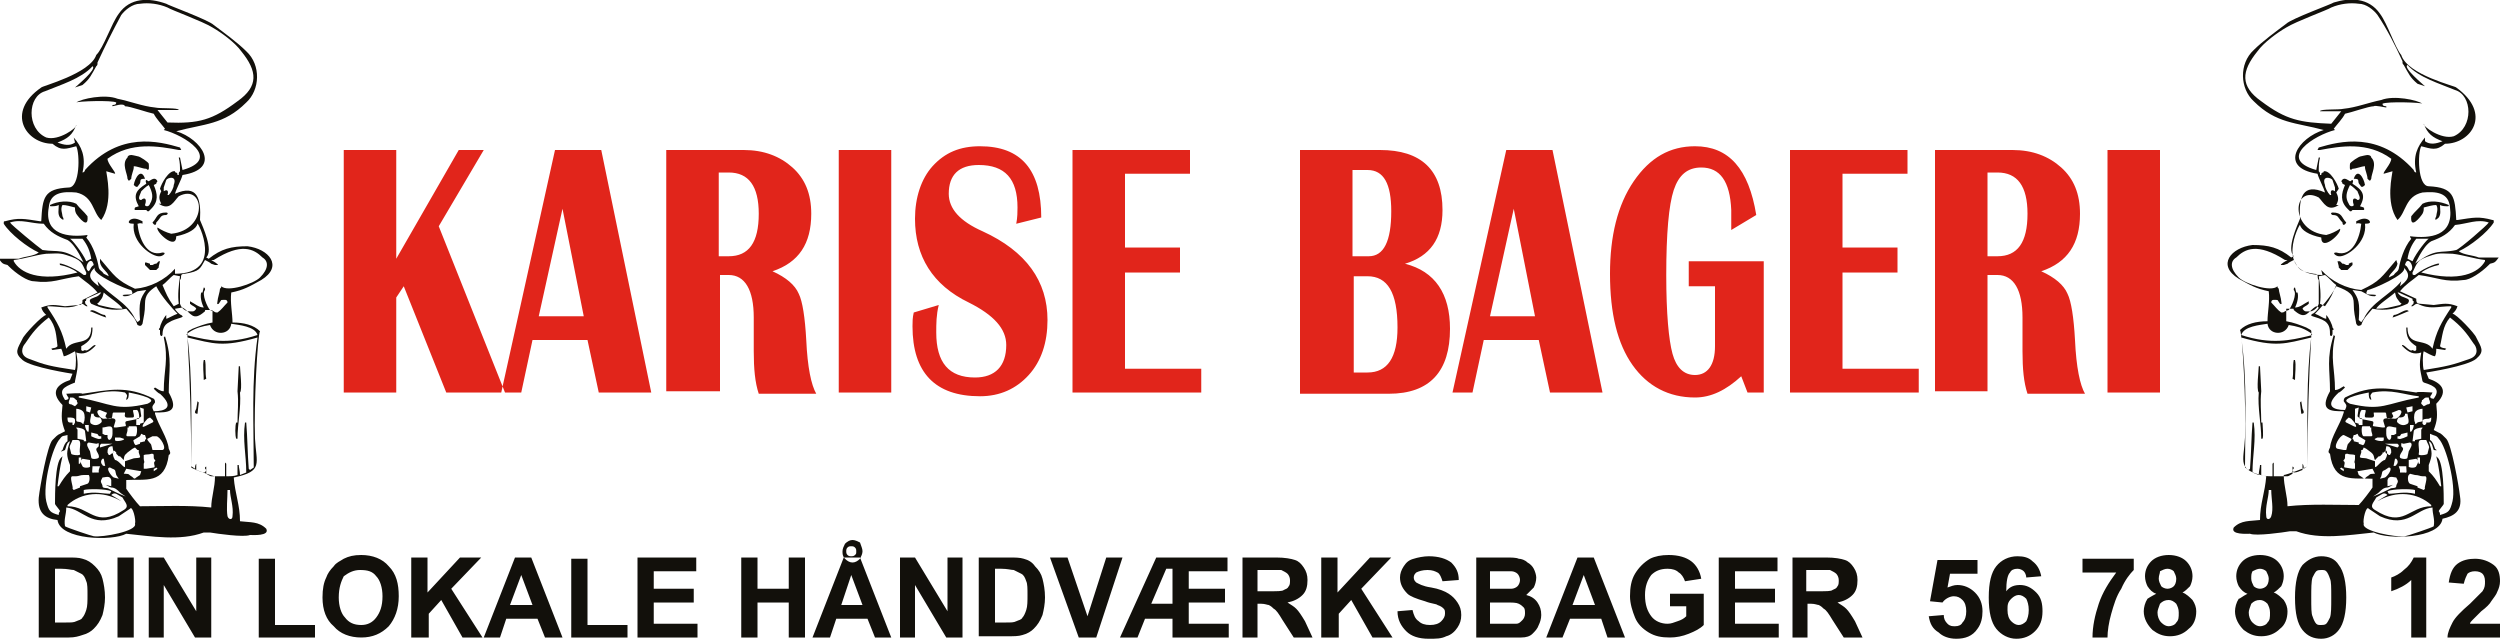 <?xml version="1.0" encoding="utf-8"?> <!-- Generator: Adobe Illustrator 25.2.1, SVG Export Plug-In . SVG Version: 6.00 Build 0) --> <svg xmlns="http://www.w3.org/2000/svg" xmlns:xlink="http://www.w3.org/1999/xlink" version="1.1" id="Lag_1" x="0px" y="0px" viewBox="0 0 200 51.1" style="enable-background:new 0 0 200 51.1;" xml:space="preserve"> <style type="text/css"> .st0{fill-rule:evenodd;clip-rule:evenodd;fill:#E1251B;} .st1{fill-rule:evenodd;clip-rule:evenodd;fill:#12100B;} </style> <g> <path class="st0" d="M38.7,12l-3.6,6.1l5.3,13.3h-4.7l-3.4-8.5l-0.6,0.9v7.6h-4.2V12h4.2v8.7l5-8.7H38.7z M48.1,12l4,19.4h-4.2 l-0.9-4.2h-4.4l-0.9,4.2h-1.6L44.4,12H48.1z M43.1,25.3h3.6L45,16.7L43.1,25.3z M53.3,31.4V12h6.2l0,0c1.6,0,2.9,0.5,3.9,1.4 c1,0.9,1.5,2.1,1.5,3.7c0,2.4-1,3.9-3.1,4.6c1.1,0.5,1.8,1.1,2.1,1.8c0.3,0.6,0.5,1.9,0.6,3.7c0.1,2.2,0.4,3.6,0.8,4.3l0,0h-4.6 l0,0c-0.3-0.9-0.4-2-0.4-3.4l0,0l0-1.2l0-1.5l0,0c0-2.2-0.7-3.4-2-3.4l0,0h-0.7v9.3H53.3z M57.5,20.5h0.8l0,0 c1.6,0,2.4-1.1,2.4-3.4c0-2.2-0.8-3.3-2.4-3.3l0,0h-0.8V20.5z M71.3,12v19.4h-4.2V12H71.3z M83.3,17.4l-2,0.5l0,0 c0.1-0.5,0.1-1,0.1-1.3c0-2.3-1-3.4-3.1-3.4c-1.6,0-2.4,0.8-2.4,2.3c0,1.2,0.9,2.2,2.7,3c3.5,1.6,5.2,4,5.2,7.1 c0,1.8-0.5,3.3-1.5,4.4c-1,1.1-2.3,1.7-3.9,1.7c-3.6,0-5.4-1.9-5.4-5.6c0-0.3,0-0.7,0.1-1.1l0,0l2-0.6l0,0 c-0.2,0.8-0.2,1.5-0.2,2.2c0,2.4,1,3.6,3.1,3.6c1.6,0,2.5-0.9,2.5-2.6c0-1.3-1-2.4-3-3.4c-2.9-1.4-4.3-3.7-4.3-6.7 c0-1.7,0.5-3.2,1.4-4.2c1-1.1,2.2-1.6,3.8-1.6C81.7,11.7,83.3,13.6,83.3,17.4z M95.2,12v1.9H90v5.9h4.4v2H90v7.7h6.1v1.9H85.8V12 H95.2z M104,31.4V12h6.4l0,0c3.3,0,5,1.6,5,4.8c0,2.3-1,3.7-3,4.3c2.4,0.6,3.6,2.4,3.6,5.2c0,3.4-1.6,5.2-4.9,5.2l0,0H104z M108.2,29.8h1.2l0,0c1.6,0,2.4-1.2,2.4-3.6c0-2.8-0.8-4.1-2.4-4.1l0,0h-1.1V29.8z M108.2,20.5h1.3l0,0c1.2,0,1.8-1.2,1.8-3.6 c0-2.2-0.6-3.3-1.9-3.3l0,0h-1.2V20.5z M124.2,12l4,19.4H124l-0.9-4.2h-4.4l-0.9,4.2h-1.6l4.3-19.4H124.2z M119.2,25.3h3.6 l-1.7-8.6L119.2,25.3z M135.1,20.9h6v10.5h-1.3l-0.5-1.3l0,0c-1.2,1.1-2.4,1.7-3.7,1.7c-2.1,0-3.8-0.9-5-2.6 c-1.2-1.7-1.8-4.1-1.8-7.3c0-3,0.6-5.5,1.9-7.4c1.3-1.9,2.9-2.8,4.9-2.8c2.7,0,4.3,1.8,4.9,5.5l0,0l-2,1.2v-0.5l0-1.1l0,0 c-0.1-2.3-0.9-3.4-2.4-3.4c-1.1,0-1.8,0.6-2.2,1.8c-0.4,1.2-0.6,3.5-0.6,6.8c0,3.1,0.2,5.2,0.5,6.3c0.3,1.1,0.9,1.7,1.8,1.7 c1,0,1.6-0.8,1.6-2.3l0,0v-4.8h-2.1V20.9z M152.6,12v1.9h-5.2v5.9h4.4v2h-4.4v7.7h6.1v1.9h-10.3V12H152.6z M154.8,31.4V12h6.2l0,0 c1.6,0,2.9,0.5,3.9,1.4c1,0.9,1.5,2.1,1.5,3.7c0,2.4-1,3.9-3.1,4.6c1.1,0.5,1.8,1.1,2.1,1.8c0.3,0.6,0.5,1.9,0.6,3.7 c0.1,2.2,0.4,3.6,0.8,4.3l0,0h-4.6l0,0c-0.3-0.9-0.4-2-0.4-3.4l0,0l0-1.2l0-1.5l0,0c0-2.2-0.7-3.4-2-3.4l0,0H159v9.3H154.8z M159,20.5h0.8l0,0c1.6,0,2.4-1.1,2.4-3.4c0-2.2-0.8-3.3-2.4-3.3l0,0H159V20.5z M172.8,12v19.4h-4.2V12H172.8z"></path> <path class="st1" d="M190.4,1.1c0.6,0.8,1.2,2.7,1.7,3.3c0.5,1.6,4.4,2.5,4.4,2.6c2.9,2.1,1.2,4.5-0.9,4.5 c-0.7,0.6-1.1,0.4-1.9,0.2c-0.3,0.5-0.3,3.2,0.6,3.2c2,0.1,2.1,0.8,2.2,2.7l0,0l0.1,0l0,0c1.3-0.2,1.7-0.3,2.8,0 c0.1,0,0.1,0,0.1,0.2c-0.5,0.8-1.9,1.9-2.8,2.3c0.4,0.3,1.1,0.3,1.6,0.5c0.5,0,1,0,1.6,0c-0.3,0.4-0.3,0.4-0.7,0.5l0,0l-0.1,0.1 l0,0c-0.6,0.6-1.5,1.2-2,1.2c-1.5,0.2-2.1-0.2-3.6-0.4c-0.6,0.5-1,0.7-1.5,1.3l0,0l1.3,0.6l0,0c0,0.2,0,0.4,0.3,0.4l0,0l1.1,0.1 l0,0c0.8-0.1,1.1-0.2,1.9,0.1c-0.1,0.3-0.2,0.4-0.4,0.6c0.3,0,1.8,1.6,1.9,1.9c0.4,0.8,0.7,1.1,0,1.7c-0.7,0.6-4,1.1-4,1.1l0,0 l0.2,0.5l0,0c0.9,0.3,1.7,0.9,0.6,2c0.1,1,0.1,1.3-0.2,2.1c0.7,0.4,0.4,0.1,1,0.7c0.4,0.4,1,3.7,1.1,4.6c0.2,1.2-0.5,1.6-1.4,1.8 c-0.2,1.6-4.4,1.7-5.5,1.1c-2,0.2-4.3,0.6-6.2-0.1l0,0l-0.5,0l0,0c-0.6,0.1-2.7,0.4-3.2,0.2c-0.2,0-1.6,0.1-1.3-0.5 c0.6-0.6,1.3-0.5,2.1-0.6c0-1.3,0.4-2.2,0.5-3.5c-2.4-0.5-1.8-1.1-1.7-3.1c0.1-2.6-0.2-8.3-0.4-8.6c0.5-0.5,1.3-0.7,2.2-0.7 c0-0.7,0.2-1.6,0.1-2.4c-1-0.2-1.5-0.5-2.4-1c-1.8-1.1-0.6-2.5,1.1-2.7c1.3,0,2.1,0.2,3.1,1l0,0l0.2-0.1l0,0 c-0.6-0.6,0.3-2.5,0.5-3c-0.1-1.7,0.2-2.9,2-2.1c-0.1-0.4-0.5-1.1-0.6-1.5c-3.2-0.5-1.5-2.9,0.5-3.5c-2.2-0.6-3.8-0.5-5.6-2.3 c-1.1-1-1.2-3,0-4.1c0.7-0.7,1.8-1.5,2.6-2.1c0.4-0.4,3.7-1.6,3.8-1.7C188-0.2,189.5-0.2,190.4,1.1z M189.4,12.4 c0.2,0,0.3,0.1,0.3,0.2c0.5,0.5,0,1.3,0,1.7c-0.1,0.2-0.1,0.2-0.3,0c0-0.3-0.2-0.7-0.2-0.9l0,0l0-0.1l0,0c-0.3,0-0.7,0.2-1,0.2 c-0.3,0.3-0.2-0.3-0.2-0.4c0-0.1,0.7-0.6,0.9-0.6C188.9,12.5,189.3,12.4,189.4,12.4L189.4,12.4z M189.2,14.8 c-0.2,0.2-0.3,0.2-0.4,0c-0.3-0.3,0.1-0.5-0.5-0.5C188.6,13.4,189.1,14.2,189.2,14.8z M188,14.5c0.1,0,0.1-0.1,0.2-0.1 c0.1,0.1,0,0.2,0,0.3c0.8,0.5,1.1,0.9,0.6,1.8l0,0l0.3,0.1l0,0c0,0.1,0.1,0.1,0,0.2l0,0h-0.9l-0.1,0.1h-0.1l-0.2-0.2l0,0 c-0.6-0.6-0.5-1.2-0.2-1.9l0,0l0,0l-0.2-0.1l0,0c0-0.1-0.1-0.2-0.1-0.2C187.5,14.1,187.8,14.4,188,14.5z M188.6,15.3 c0,0.1,0.4,0.7,0,0.7c-0.2-0.2-0.5-0.2-0.3,0.4c0,0.1-0.3,0.2-0.4-0.1c-0.3-0.5-0.2-0.9,0.1-1.5C188.2,14.9,188.5,15.2,188.6,15.3z M195.9,16.4c0,0.1,0,0.1-0.1,0.1c-0.2,0-0.4,0-0.6-0.1c0,0.4,0.1,0.7-0.1,1c-0.2,0.2-0.4,0.3-0.2-0.1c0-0.2,0.2-0.6,0-0.9 c-0.3,0-0.6,0.1-1,0.2c0,0.2,0,0.3-0.1,0.5c-0.2,0.3-1,1.3-0.9,0.2c0.3-0.4,0.6-0.6,0.9-1C194.4,16,195.2,16.1,195.9,16.4z M187.7,17.8c-0.1,0.2-0.3,0.3-0.3,0c-0.4-0.4-0.3-0.6-0.8-0.6c-0.2-0.1-0.1-0.2,0-0.2l0,0h0l0,0C187.4,17,187.3,17.4,187.7,17.8z M189.5,17.6c0.2,0.2,0.1,0.3-0.3,0.3c0.2,1.5-1.5,2.7-2.1,2.6c-0.2,0-0.6-0.3-0.2-0.3c1.3,0.4,1.9-1.2,2-2.3c-0.1,0-0.2-0.1-0.4,0 c0-0.1,0-0.1,0-0.2C188.9,17.5,189.2,17.4,189.5,17.6z M199.1,17.8c-0.1,0.2-2.3,2.1-2.6,2.2c-1.3,0.3-1.6-0.2-3.3,1.1 c0,0.1,0.6-1.4,1.3-1.8c0.8-0.3,1.4-0.6,1.9-1.3C197.4,17.9,198.2,17.5,199.1,17.8z M194.3,19.1c-0.1,0-1,1.1-1.3,1.8l0,0l-0.4-0.2 l0,0c0.1-0.6,0.3-1.1,0.7-1.6l0,0L194.3,19.1z M182.8,20.8l0.2,0l0,0c0,0-0.7,0.4-0.5,0.4l0,0l0.2,0l0.3-0.1l0,0 c0.1-0.1,0.3-0.2,0.5-0.3c0.4,0.7,0.4,0.9,1.6,1.1c0.5,0,0.2,0.3,0.4,0.5l0,0v1.8l0,0.1l0,0c-0.1,0.3-0.3,0.5-0.6,0.6 c-0.4,0-0.5,0.1-0.7-0.2c0.1-0.2,0.3-0.2,0.5-0.4l0,0v-0.2l0,0c-0.4,0.2-0.7,0.5-1.1,0.5c0.2-0.4,0.3-0.9,0.2-1.2l0,0l-0.1,0 l-0.1-0.4l0,0c-0.1,0-0.1,0.1-0.1,0.2c0.3,0.3-0.2,1.4-0.4,1.6l0,0l-0.3,0.1l0,0c-0.1,0.1-0.2,0.1-0.3,0.1 c-0.3-0.2-0.5-0.5-0.8-0.8c0-0.3,0.3-0.2,0.5-0.2l0,0l0.2,0.3l0,0c0.2,0.1,0.1-0.1,0.1-0.2c0-0.2-0.2-0.8-0.2-1 c-0.1-0.1-0.1-0.1-0.1-0.2c-0.5,0.5-2.6-0.2-3.1-0.7c-0.7-0.7-0.7-1.3-0.2-1.6C179.6,19.9,180.6,19.4,182.8,20.8z M196.2,20.3 c0.9,0.1,1.7,0.4,2.6,0.5l0,0l0,0.1l0,0c-0.5,0.9-2,1.7-5.1,0.9c0.4-0.3,0.9-0.5,1.4-0.6c0-0.1,0.1-0.1,0-0.1 c0.1-0.1-1,0.2-1.9,0.9c-0.2,0-0.2,0-0.2-0.2c0.4-0.8,0.3-1,1.6-1.4l0,0l0,0C195.2,20.2,195.6,20.3,196.2,20.3L196.2,20.3z M192.8,21.7c-0.2-0.2-0.1-0.3-0.4-0.5C192.6,20.3,193.3,21.5,192.8,21.7z M187.2,20.9l0.2,0.2l0.1,0l0.2,0.1l0,0l0.2,0l0-0.1 l0.2-0.1l0.1,0l0,0v0l0,0.2l0,0l-0.4,0.4h0l-0.4,0l-0.1,0l-0.2-0.2v0l0-0.1l0,0v0l0,0l-0.1-0.4h0.1L187.2,20.9L187.2,20.9z M192,22.9l0.1-0.4h0l0,0c-0.9,1.1-2.4,1.7-3,3l0,0l0,0c-0.2,0.2-0.1,0.4-0.4,0.1c0.1-1.4,0-1.7-0.5-2.4l0,0l0.7,0.1l0,0 c0.6,0.3,0.6,0.4,1.1,0.4l0,0l0.1-0.1l0,0c-0.5-0.1-1,0.1-0.7-0.4c0.3,0,3.3-1.3,2.9-1.8C193,22.1,192.5,22.5,192,22.9z M186,22 c0.3,0.2,0.6,0.6,0.9,0.8c-0.3,0.7-0.4,1-0.9,1.7c-0.2-0.1-0.2-0.1-0.4-0.2l0,0v0l0,0c0.1-0.7,0-1.5-0.1-2.2l0,0L186,22L186,22z M188.3,24.3c0,0.7,0.1,1,0.2,1.6c0.1,0.2,0.2,0.2,0.4,0.1c0.2-0.6,0.5-0.8,0.9-1.3c1.1,0.2,1.9,0,2.8-0.4c0.1-0.1,0.2-0.3,0-0.4 c-0.4-0.2-0.5-0.1-0.8-0.5l0,0h0.1l1.1,0.5l0,0c0,0.1,0,0.2,0.1,0.2c0,0.3-0.1,0.2-0.2,0.4l0,0l0.1,0l0,0c0.2-0.1,0.2-0.2,0.4-0.2 c1,0.5,1.6,0.2,2.7,0.2l0,0l0,0.1l0,0c-0.8,1.2-1.2,1.9-1.5,3.3c-0.6-0.9-2-0.1-2-1.7l0,0h-0.1l0,0c0,0.8,0.2,1.1,0.8,1.5l0,0V28 l0,0c-0.1,0.1-0.1,0.1-0.3,0c-0.2,0.2-0.6-0.4-0.8-0.4c-0.1,0,0,0.1,0,0.1c0.5,0.5,0.9,0.7,1.5,0.5c-0.2,1.1-0.1,1.3,0.1,2.3l0,0 l0.1,0.1l0,0c1,0.3,1.3,0.6,0.8,1.3c-0.2,0-0.4-0.1-0.2-0.3l0,0l0.1-0.2l0,0c-0.2,0-1.2-0.1-1.3,0c-2.1-0.3-3.5-0.7-5.7,0.4 c-0.1,0.1-0.1,0.2-0.1,0.3c0.2,0.3,0.3,0.3,0.1,0.7c-0.9,0-1.7-0.3-0.5-1.4c0.1,0,0.4-0.3,0.5-0.4l0,0l-0.1-0.1l0,0 c-0.2,0.1-0.4,0.3-0.7,0.3c0-1.7-0.4-2.5,0-4.3l0,0l-0.1-0.1l0,0c-0.6,1.9-0.3,2.7-0.3,4.5c-0.9,1.6,0.1,1.6,1.1,1.6l0,0v0.1l0,0 c-0.3,1-1,1.9-1.1,2.8c-0.1,0.2-0.2,0.4,0,0.5c0.3,2.4,1.9,1.9,3.4,2l0,0l0,0.7l0,0c-0.2,0.3-0.8,1.1-1.1,1.4 c-1.7,0-3.9-0.1-5.7,0.1c0-0.8-0.3-1.6-0.3-2.5c0.2,0,1.8-0.6,1.9-0.7c0-3.5,0.1-7,0.3-10.4c0-0.6,0.1-0.4-0.4-0.7 c-0.5-0.2-1-0.4-1.6-0.5c0-0.4,0-0.6,0-1l0,0l0.2,0l0,0h0.3l0,0c0.1,0,0.1,0,0.1,0.1c1,0.9,1.1,0.1,1.8-0.3l0,0l0.2,0.1l0,0 c0,0.1-0.4,0.5-0.5,0.5c-0.1,0.1-0.2,0.1,0,0.2c0.3,0.1,0.7,0.2,1,0.4c0.4,0.3,0.4,0.7,0.4,1.1c0.1,0.2,0.2,0,0.2-0.1l0,0v-0.3l0,0 c0.2,0,0-0.2,0-0.2c0-0.2-0.3-0.8-0.5-1l0,0l0,0v0.3l0,0c-0.2,0-0.6-0.3-0.9-0.4c0.4-0.4,1.3-1.4,1.7-2.2 C188,23.3,188.3,23.6,188.3,24.3z M191.6,23.4c0.1,0.5,0.2,0.5,0.4,0.8c0.2,0.1,0.1,0.1,0,0.2c-0.9,0.2-1.1,0.3-1.9,0.3 C190.2,24.4,191.3,23.7,191.6,23.4L191.6,23.4z M192.7,24.9c-0.1,0-0.9,0.4-1.3,0.5l0,0l0.1-0.2l0,0 C191.9,25.2,192.5,24.6,192.7,24.9z M196,25.4c0.9,0.7,1.3,1.2,1.9,2.1c0.2,0.2,0.5,0.9-0.3,1.2c-1.4,0.5-1.8,0.6-3.7,0.9 c-0.1-0.3-0.1-1.3,0-1.5c0.2,0.1,0.7,0.4,0.9,0.4c0.1-0.2,0.1-0.4,0.1-0.6l0,0l0.7,0.1l0.1-0.1l0,0c-0.2-0.1-0.3,0-0.5-0.2 C195.4,26.9,195.4,26.1,196,25.4L196,25.4z M181.4,25.9c0.1,0.9,1.4,1,1.7,0.1c0.6,0.1,1.1,0.2,1.7,0.6c0.3,0.2,0.2,0.2-0.2,0.3 c-1.3,0.3-2.9,0.7-5.3-0.1C179.5,26.1,180.8,26,181.4,25.9L181.4,25.9z M184.9,27c-0.4,3.1-0.3,6.8-0.3,10.3l0,0l-0.3,0.2l0,0 c0-0.1,0-0.3-0.1-0.4l0,0l0,0l0,0c0,0.2,0,0.3,0,0.5c-0.3,0.1-0.4,0.2-0.7,0.2l0,0v0l-0.1-0.2l0,0c0.1-0.1,0.1-0.1,0.1-0.2 c-0.1-0.1-0.1-0.1-0.1,0c0,0.2,0,0.3,0,0.5c-0.2,0.1-0.3,0.2-0.4,0.2l0,0l-1.1,0v-0.1l0-1l0,0l-0.1,0.1l0,0l0,0c0,0.3,0,0.6,0,1 c-0.4,0-0.6,0-0.9-0.1c0-0.2,0-0.5,0-0.8l0,0h-0.1l0,0c0,0.2-0.1,0.5-0.1,0.8l0,0l-0.5-0.2l0,0c0-1.4,0.3-2.6,0.1-4l0,0l-0.1,0l0,0 c-0.1,1.2-0.1,2.5-0.2,3.7l0,0l-0.1,0.1l-0.3-0.2l0,0c0-3.4,0.2-6.9-0.3-10.4C182.1,27.8,182.8,27.5,184.9,27z M183.6,28.8 c0.1,0.4,0,1.1,0,1.6l0,0l-0.2-0.1l0,0c0.1-0.5,0-1,0.1-1.5l0,0H183.6L183.6,28.8z M180.8,29.3l0.1,2l0,0l0,0c-0.1,0.9,0,1.6,0,2.5 l0,0h0.1l0,0c0,0.2,0.1,1.1,0,1.3l0,0l-0.1,0l0,0c0-1.2-0.3-2.5-0.2-3.7c-0.2-0.2,0-1.8,0-2.1l0,0H180.8L180.8,29.3z M193.5,31.7 v0.1l0,0c-2.7,0.5-2.9,1.1-5.5,0.5c-0.4-0.2-0.4-0.3,0-0.5c0.5-0.2,1-0.3,1.5-0.4c0,0.3,0,0.5,0.2,0.6c0-0.3-0.2-0.3,0.1-0.6 C191.3,31.1,192.4,31.6,193.5,31.7z M189.9,39.7L189.9,39.7L189.9,39.7z M193.2,39.2l0,0.3l0,0c-0.9-0.2-1.5,0-2.1,0l0,0l-0.1-0.2 l0,0C191.4,39.1,192.9,39.1,193.2,39.2z M191.7,38.2l0.1,0.2l0,0c0.1,0.2-0.1,0.3-0.1,0.5c0,0.2-0.4,0.1-0.5,0.2 c-0.4,0.2-0.8,0.4-1.3,0.6c-0.2,0.1,0.3-0.2,0.4-0.3c0.2-0.2,0.4-0.4,0.7-0.4c0.1,0,0.6-0.3,0.4-0.2l0,0l-0.4,0.1l0-0.5l0,0 C191.1,38,191.5,38.2,191.7,38.2L191.7,38.2z M193.2,38c0.3,0,0.4,0.1,0.6,0.1l0,0h0.2l0,0c0.3,0-0.1,0.9,0,1l0,0l0,0l-0.1,0.1 l-0.5-0.2v-0.1l-0.6-0.2l0,0c-0.2-0.1-0.2-0.6-0.1-0.7l0,0l0.1-0.1L193.2,38L193.2,38z M189.8,37.5l0.2,0.4h-0.1l0,0 c-0.4,0-0.3,0.1-0.5,0.2c-0.2,0.1-0.2,0.3-0.4,0.1l0,0l-0.3-0.2l-0.1-0.3L189.8,37.5L189.8,37.5z M187.3,37.4 c0.1,0.1,0.2,0.1,0.2,0.1l0,0l0,0.2l-0.3-0.2L187.3,37.4L187.3,37.4z M191.1,37.4c0.4,0-0.1,0.7-0.3,0.8l0,0l-0.4,0.1l0.1-0.2l0,0 c0.1-0.3,0-0.4,0.3-0.5l0,0L191.1,37.4L191.1,37.4z M192.5,37.3c0,0.3,0.1,0.6-0.1,0.5l0,0l-0.2,0l0,0l-0.2,0l0-0.2l-0.1-0.3H192.5 L192.5,37.3z M191.7,36.7c0.2,0.2,0.1,0.4,0,0.5c0,0.1-0.3,0.1-0.2,0l0,0l0.1-0.5H191.7L191.7,36.7z M193.3,36.7 c0.1,0.1,0.2,0.2,0.1,0.4l0,0l-0.1,0.2l0,0c-0.1,0.2-0.7,0.1-0.6,0l0,0l0-0.5L193.3,36.7L193.3,36.7z M193.6,36.6v0.5l-0.1,0 l-0.1-0.3l0-0.2L193.6,36.6L193.6,36.6z M187.8,36.3c0.2,0.1,0.7,0,0.6,0.2l0,0l0,0.2l0,0c0,0.2-0.1,0.2,0,0.4l0,0l0,0.4l-0.2,0 l0,0l-0.6-0.1l0,0c-0.2,0,0.1-0.4-0.1-0.5c-0.1-0.1,0.1-0.1,0.1-0.3C187.6,36.3,187.6,36.3,187.8,36.3L187.8,36.3z M189.1,35.8 l0.2,0.1v0l0.4,0.3v0l0.1,0.1l0,0c0.2,0.2,0.1,0.7,0.3,0.4l0,0l0.2-0.2h0.1l0.2-0.2v-0.1h0.1l0.1-0.1l0,0c0.2-0.2,0.2,0.3,0.1,0.5 l0,0l-0.1,0.2h0l0,0c-0.3,0-0.8,0.8-0.8,0.5l0,0v-0.4l-0.6-0.2l0,0c-0.2-0.1-0.7,0-0.6-0.2l0,0l0.1-0.3l0-0.2h0.1L189.1,35.8 L189.1,35.8z M190.9,35.7c0.1,0,0.2,0,0.3,0.1c0.1,0.1,0.1,0.3,0.1,0.4l0,0l-0.1,0.2h-0.1l0,0l-0.1-0.1l0,0 C190.7,36.3,190.9,35.9,190.9,35.7L190.9,35.7z M191.8,35.5l0.1,0.1v0.1l0,0l-0.1,0.1l-1-0.3l0,0l0.2,0L191.8,35.5L191.8,35.5z M192.8,35.4L192.8,35.4L192.8,35.4c0.3,0.1,0,0.5-0.1,0.7l0,0l-0.1,0.5l0,0c0,0.2-0.6,0.1-0.6,0c-0.1-0.3,0.4-0.6,0.2-0.8l0,0 l-0.1-0.1v-0.2l0,0c0-0.1,0.1,0,0.2,0l0,0L192.8,35.4L192.8,35.4z M194.1,35.2c0.1,0.3,0.3,0.5,0.2,0.7l0,0l-0.1,0.4l0,0 c0,0.1-0.8,0.2-0.7,0c0.1-0.4-0.2-1.1,0.2-1.1l0,0L194.1,35.2L194.1,35.2z M190.7,35v0.2l0,0c0,0.2-0.9,0-0.7-0.1l0,0l0.2-0.1 L190.7,35L190.7,35z M187.7,34.9l0.4,0.2l0,0c0.1,0.1-0.3,0.4-0.3,0.5l0,0l-0.1,0.4l-0.2,0l0,0l-0.5-0.1l0,0 c-0.4-0.1,0.2-1.1,0.5-1.1l0,0L187.7,34.9L187.7,34.9z M188.6,34.7l0.1,0.2l0.5,0.3l0,0c0.1,0-0.1,0.5-0.2,0.4l0,0l-0.3-0.1v-0.1 l-0.4-0.1v-0.1l-0.1-0.1l0.1-0.3h0.1L188.6,34.7L188.6,34.7L188.6,34.7z M192.6,34.6l0,0.3l0,0c0,0-0.6,0.3-0.7,0.2l0,0l-0.1,0 l0-0.2h0.1l0,0c0.2,0,0.1-0.2,0.3-0.2l0,0L192.6,34.6L192.6,34.6z M191.7,34.2l0,0.5l-0.2,0.1l-0.2,0l0,0.2l0,0 c-0.1,0.4-0.4,0.1-0.4-0.3l0,0l0-0.3l0,0C190.9,33.9,191.4,34.2,191.7,34.2L191.7,34.2z M193.8,34.2c0,0.1-0.1,0.1-0.1,0.2l0,0 l0,0.5h0v0.2l-0.5,0.1v0.1H193l0.1-0.8l0,0C193.1,34.3,193.6,34.2,193.8,34.2L193.8,34.2z M189.3,34.1h0.3v0.1h0.1v0.2l0,0 c0,0.2,0.2,0.5,0,0.5l0,0l-0.6,0l0,0c-0.2,0-0.2-0.8-0.1-0.8l0,0L189.3,34.1L189.3,34.1z M193.1,34c0,0.3-0.3,0.8-0.3,0.4l0,0 l0-0.4H193.1L193.1,34z M194.5,33.4c0,0.2,0,0.4-0.2,0.4l0,0l-0.2,0v0.1l-0.1,0.1l-0.1,0l-0.1-0.1l0-0.2l0,0c0-0.2,0.3-0.2,0.5-0.2 l0,0L194.5,33.4L194.5,33.4z M187.9,33.4l0.2,0.1l0,0c0.3,0.3,0.6,0.8,0.2,0.6l0,0l-0.6-0.3l0,0C187.5,33.7,187.8,33.5,187.9,33.4 L187.9,33.4z M192.6,33.1c0,0.2,0.2,0.7,0,0.8c-0.3,0.2-0.6,0.1-0.8-0.1c-0.1-0.1,0-0.3,0.1-0.4c0.2,0,0.4,0,0.5-0.2l0,0l0-0.1 L192.6,33.1L192.6,33.1z M191.9,32.8c0.5,0,0,0.7-0.3,0.7c-0.4,0-1.1-0.2-0.9,0.3c0.1,0.4,0.2,0.4-0.1,0.4l0,0l-0.7-0.1l0,0 c-0.2,0,0.1-0.3-0.1-0.4l0,0l-1-0.2l0,0c-0.1,0,0-0.8,0.2-0.7l0,0l0.2,0l0,0c0.2,0-0.2,0.6,0.1,0.6c0.4,0,0.7,0.1,0.6-0.3l0,0 l0-0.1l0.9,0l0,0c0.2,0,0,0.5,0.3,0.5c0.1,0,0.2,0,0.3-0.1c0.2-0.1-0.2-0.4,0-0.4l0,0L191.9,32.8L191.9,32.8z M193.8,32.7l0,0.9 l0,0c0,0.2-0.2,0.1-0.4,0.2c-0.1,0.1-0.2,0.2-0.2,0c-0.1-0.2-0.1-0.6,0-0.8C193.3,32.8,193.6,32.7,193.8,32.7L193.8,32.7z M188.7,32.6l-0.1,0.7l0.1,0.1l0,0c0.1,0.1,0.3,0,0.3,0.2l0,0V34l-0.3,0v-0.1l-0.3-0.1l0-1.1L188.7,32.6L188.7,32.6z M193,32.5 L193,32.5l0,0.4l-0.4,0.1l-0.1-0.4L193,32.5L193,32.5z M194.3,31.8c0,0.2,0.1,0.2,0.1,0.4l0,0v0l0,0c0,0.2-0.2,0.1-0.3,0.2l0,0 l-0.2,0.1l-0.2-0.2l0-0.1l0,0c0.1-0.1,0-0.2,0.1-0.2c0.1-0.1,0.2-0.2,0.3-0.2l0,0H194.3L194.3,31.8z M184.1,32.1l0.1,0.6l0,0 c0.1,0.2,0.2,0.4-0.1,0.4l0,0l-0.1-0.9L184.1,32.1L184.1,32.1z M195.1,35.1c0.6,0.6,1.4,3.7,1.1,5c-0.2,0.8-0.3,0.9-1,1.1 c0-0.1,0-0.2-0.1-0.3c0-0.1,0.4-0.5,0.4-0.6c0-0.7,0-3.3-0.5-3.7c-0.1-0.1-0.2-0.2-0.1-0.1c0.2,0.8,0.3,1.6,0.4,2.4l0,0h-0.1l0,0 c-0.3-0.5-0.5-0.8-0.9-1.2c0-0.2,0-0.3,0-0.5c0.3-0.8,0.3-1,0-1.9c0.3,0.1,0.3,0.5,0.4,0.7c0.1,0,0.4,0.1,0.1-0.1 c-0.1-0.3-0.2-0.6-0.4-0.7l0,0v-0.5l0,0C194.8,34.9,194.9,34.8,195.1,35.1z M181.7,39.2c0,0.7,0.2,1.5,0,2.1 c-0.1,0.3-0.4,0.3-0.4,0c-0.1-0.8,0.2-1.5,0.2-2.1l0,0H181.7L181.7,39.2z M191,39.6c0,0-0.7,0.4-0.8,0.5l0,0l0,0l0,0 c1.5-0.9,3.2-0.7,4.3,0.3l0,0v0.1l0,0c-1.8,0-2.2,1.8-4.5,0.3c-0.5-0.3-0.1-0.6,0.1-1C190.5,39.6,190.7,39.3,191,39.6z M190.4,41.3 c2.2,1,2.9-0.6,4.2-0.7c0,0.6,0.2,0.9,0.1,1.5c-0.1,0.1-2.2,0.8-2.3,0.8c-0.7,0.1-3.5-0.4-3.3-1l0,0v0l0,0 c-0.1-0.3,0.2-1.5,0.4-1.2C189.8,40.9,190.1,41.1,190.4,41.3z M187.1,15.1c-0.1-0.4-0.7-1.5-1.2-1.4c0,0.2-0.2,0-0.2,0.3l0,0 l-0.1,0l0,0c0-0.2,0-0.2-0.1-0.3c0-0.4,0-0.7,0.1-1.1l0,0h-0.1l-0.2,1l0,0c-3.2-0.9-0.1-2.8,1.5-3.2l0,0v0l0,0 c-0.1-0.1-0.1-0.1-0.1-0.1c0.3-0.4,0.7-0.8,0.9-1.2c0.5-0.1,1.9-0.6,2.3-0.6c0.1-0.1,0.9,0.1,1,0.1c0.1-0.2-0.3,0-0.3-0.3 c0.3-0.2,3.2-0.1,3.2,0c-0.4-0.3-2.3-0.7-3.3-0.3c-1,0.2-2,0.6-3,0.7c-0.4,0.1-1.9,0-1.9,0.2l0,0l1.7,0l-0.8,1l0,0 c-2.5-0.1-3.6-0.3-5.6-1.8c-1.7-1.2-1.6-2.4-0.3-4c0.5-0.7,1.6-1.5,2.3-1.9c0.8-0.5,3.3-1.4,3.6-1.6c0.7-0.3,1.5-0.4,2.2-0.3 c0.6,0,1.2,0.5,1.5,0.9c0.8,1.2,1.4,2.4,2,3.7c0,0.2,0,0.2,0.1,0.3c0.4,0.7,0.5,1,1.1,1.5l0,0l0.6,0.2l0,0 c-0.1-0.1-1.8-1.5-1.4-1.7c0.9,1,2.6,1.5,3.8,2c1.4,0.4,1.5,3-0.1,3.7c-1,0.3-2.5-0.8-2.4-1c0.3,0.8,0.7,1.1,1.5,1.4 c-0.5,0.2-1,0.3-1.4,0l0,0L194,11l0,0c-0.6,0.7-1,1.5-0.7,2.8c-0.1,0-0.2-0.1-0.2-0.2c-2.8-3.1-5.9-2.3-7.6-1.8l0,0l-0.1,0.2l0,0 c0.1,0,0.2,0,0.2,0c1.6-0.3,3.8-0.7,5.7,0.7c0,0.4-0.7,1.1-0.6,1.2l0,0l0.7-0.2l0,0c0,0.2-0.6,2.5,0.4,3.9c0.7-0.6,0.6-1.9,2-2.2 c1.1-0.1,2.1,0,2.2,1.2c0.3,2.3-1.6,2.5-3.2,2.3c0,0.1,0.1,0.2,0.1,0.2c-0.6,0.7-0.9,1.8-1,2.4c-0.1,0.3-0.2,0.2-0.4,0.5 c0,0-0.4,0.2-0.4,0.2c0.1-0.4,0.6-0.6,0.7-1.1l0,0l-0.1-0.3l0,0c-1.2,1.4-1.3,1.7-2.8,2.4c-1.2-0.1-2.4-0.7-3.2-1.6l0,0l0.1,0.4 l0,0c-4,0-1.8-4.2-1.8-4c0.1,0.4,0.7,0.8,1.7,1c0,1.2,1.7-0.4,1.5-0.7c-0.3,0.2-0.7,0.4-1.1,0.5c-3-0.3-2.7-4.1-0.6-3l0,0v0l0,0 c0.4,0.4,0.7,1.2,1.6,0.6l0,0l-0.2,0l0,0c0.2-0.4,0.2-0.6,0-1l0,0L187.1,15.1z M186.6,14.4l0.2,0.6v0.3l0,0c-0.3-0.2-0.4,0-0.3,0.3 l0,0h-0.1l0,0c-0.2-0.2-0.4-0.6-0.4-0.8C185.7,14,186.5,14.2,186.6,14.4z"></path> <path class="st1" d="M9.5,1.1C8.9,1.9,8.3,3.8,7.7,4.4C7.2,5.9,3.3,6.9,3.3,7C0.4,9,2.1,11.5,4.2,11.5c0.7,0.6,1.1,0.4,1.9,0.2 C6.4,12.3,6.4,15,5.5,15c-2,0.1-2.1,0.8-2.2,2.7l0,0l-0.1,0l0,0c-1.3-0.2-1.7-0.3-2.8,0c-0.1,0-0.1,0-0.1,0.2 c0.5,0.8,1.9,1.9,2.8,2.3c-0.4,0.3-1.1,0.3-1.6,0.5c-0.5,0-1,0-1.6,0c0.3,0.4,0.3,0.4,0.7,0.5l0,0l0.1,0.1l0,0 c0.6,0.6,1.5,1.2,2,1.2c1.5,0.2,2.1-0.2,3.6-0.4c0.6,0.5,1,0.7,1.5,1.3l0,0L6.6,24l0,0c0,0.2,0,0.4-0.3,0.4l0,0l-1.1,0.1l0,0 c-0.8-0.1-1.1-0.2-1.9,0.1c0.1,0.3,0.2,0.4,0.4,0.6c-0.3,0-1.8,1.6-1.9,1.9c-0.4,0.8-0.7,1.1,0,1.7c0.7,0.6,4,1.1,4,1.1l0,0 l-0.2,0.5l0,0c-0.9,0.3-1.7,0.9-0.6,2c-0.1,1-0.1,1.3,0.2,2.1c-0.7,0.4-0.4,0.1-1,0.7c-0.4,0.4-1,3.7-1.1,4.6 C3,41,3.6,41.5,4.6,41.6c0.2,1.6,4.4,1.7,5.5,1.1c2,0.2,4.3,0.6,6.2-0.1l0,0l0.5,0l0,0c0.6,0.1,2.7,0.4,3.2,0.2 c0.2,0,1.6,0.1,1.3-0.5c-0.6-0.6-1.3-0.5-2.1-0.6c0-1.3-0.4-2.2-0.5-3.5c2.4-0.5,1.8-1.1,1.7-3.1c-0.1-2.6,0.2-8.3,0.4-8.6 c-0.5-0.5-1.3-0.7-2.2-0.7c0-0.7-0.2-1.6-0.1-2.4c1-0.2,1.5-0.5,2.4-1c1.8-1.1,0.6-2.5-1.1-2.7c-1.3,0-2.1,0.2-3.1,1l0,0l-0.2-0.1 l0,0c0.6-0.6-0.3-2.5-0.5-3c0.1-1.7-0.2-2.9-2-2.1c0.1-0.4,0.5-1.1,0.6-1.5c3.2-0.5,1.5-2.9-0.5-3.5c2.2-0.6,3.8-0.5,5.6-2.3 c1.1-1,1.2-3,0-4.1c-0.7-0.7-1.8-1.5-2.6-2.1c-0.4-0.4-3.7-1.6-3.8-1.7C11.9-0.2,10.4-0.2,9.5,1.1z M10.5,12.4 c-0.2,0-0.3,0.1-0.3,0.2c-0.5,0.5,0,1.3,0,1.7c0.1,0.2,0.1,0.2,0.3,0c0-0.3,0.2-0.7,0.2-0.9l0,0l0-0.1l0,0c0.3,0,0.7,0.2,1,0.2 c0.3,0.3,0.2-0.3,0.2-0.4c0-0.1-0.7-0.6-0.9-0.6C11,12.5,10.6,12.4,10.5,12.4L10.5,12.4z M10.7,14.8c0.2,0.2,0.3,0.2,0.4,0 c0.3-0.3-0.1-0.5,0.5-0.5C11.3,13.4,10.8,14.2,10.7,14.8z M11.9,14.5c-0.1,0-0.1-0.1-0.2-0.1c-0.1,0.1,0,0.2,0,0.3 c-0.8,0.5-1.1,0.9-0.6,1.8l0,0l-0.3,0.1l0,0c0,0.1-0.1,0.1,0,0.2l0,0h0.9l0.1,0.1h0.1l0.2-0.2l0,0c0.6-0.6,0.5-1.2,0.2-1.9l0,0l0,0 l0.2-0.1l0,0c0-0.1,0.1-0.2,0.1-0.2C12.4,14.1,12.1,14.4,11.9,14.5z M11.3,15.3c0,0.1-0.4,0.7,0,0.7c0.2-0.2,0.5-0.2,0.3,0.4 c0,0.1,0.3,0.2,0.4-0.1c0.3-0.5,0.2-0.9-0.1-1.5C11.7,14.9,11.4,15.2,11.3,15.3z M4,16.4c0,0.1,0,0.1,0.1,0.1c0.2,0,0.4,0,0.6-0.1 c0,0.4-0.1,0.7,0.1,1c0.2,0.2,0.4,0.3,0.2-0.1c0-0.2-0.2-0.6,0-0.9c0.3,0,0.6,0.1,1,0.2c0,0.2,0,0.3,0.1,0.5c0.2,0.3,1,1.3,0.9,0.2 c-0.3-0.4-0.6-0.6-0.9-1C5.5,16,4.6,16.1,4,16.4z M12.2,17.8c0.1,0.2,0.3,0.3,0.3,0c0.4-0.4,0.3-0.6,0.8-0.6c0.2-0.1,0.1-0.2,0-0.2 l0,0h0l0,0C12.5,17,12.6,17.4,12.2,17.8z M10.4,17.6c-0.2,0.2-0.1,0.3,0.3,0.3c-0.2,1.5,1.5,2.7,2.1,2.6c0.2,0,0.6-0.3,0.2-0.3 c-1.3,0.4-1.9-1.2-2-2.3c0.1,0,0.2-0.1,0.4,0c0-0.1,0-0.1,0-0.2C11,17.5,10.7,17.4,10.4,17.6z M0.8,17.8C0.9,18,3.1,19.8,3.4,20 C4.7,20.2,5,19.8,6.7,21c0,0.1-0.6-1.4-1.3-1.8c-0.8-0.3-1.4-0.6-1.9-1.3C2.5,17.9,1.7,17.5,0.8,17.8z M5.6,19.1 c0.1,0,1,1.1,1.3,1.8l0,0l0.4-0.2l0,0c-0.1-0.6-0.3-1.1-0.7-1.6l0,0L5.6,19.1z M17.1,20.8l-0.2,0l0,0c0,0,0.7,0.4,0.5,0.4l0,0 l-0.2,0l-0.3-0.1l0,0c-0.1-0.1-0.3-0.2-0.5-0.3c-0.4,0.7-0.4,0.9-1.6,1.1c-0.5,0-0.2,0.3-0.4,0.5l0,0v1.8l0,0.1l0,0 c0.1,0.3,0.3,0.5,0.6,0.6c0.4,0,0.5,0.1,0.7-0.2c-0.1-0.2-0.3-0.2-0.5-0.4l0,0v-0.2l0,0c0.4,0.2,0.7,0.5,1.1,0.5 c-0.2-0.4-0.3-0.9-0.2-1.2l0,0l0.1,0l0.1-0.4l0,0c0.1,0,0.1,0.1,0.1,0.2c-0.3,0.3,0.2,1.4,0.4,1.6l0,0l0.3,0.1l0,0 c0.1,0.1,0.2,0.1,0.3,0.1c0.3-0.2,0.5-0.5,0.8-0.8c0-0.3-0.3-0.2-0.5-0.2l0,0l-0.2,0.3l0,0c-0.2,0.1-0.1-0.1-0.1-0.2 c0-0.2,0.2-0.8,0.2-1c0.1-0.1,0.1-0.1,0.1-0.2c0.5,0.5,2.6-0.2,3.1-0.7c0.7-0.7,0.7-1.3,0.2-1.6C20.3,19.9,19.3,19.4,17.1,20.8z M3.7,20.3c-0.9,0.1-1.7,0.4-2.6,0.5l0,0l0,0.1l0,0c0.5,0.9,2,1.7,5.1,0.9c-0.4-0.3-0.9-0.5-1.4-0.6c0-0.1-0.1-0.1,0-0.1 c-0.1-0.1,1,0.2,1.9,0.9c0.2,0,0.2,0,0.2-0.2c-0.4-0.8-0.3-1-1.6-1.4l0,0l0,0C4.7,20.2,4.3,20.3,3.7,20.3L3.7,20.3z M7.1,21.7 c0.2-0.2,0.1-0.3,0.4-0.5C7.3,20.3,6.6,21.5,7.1,21.7z M12.7,20.9l-0.2,0.2l-0.1,0l-0.2,0.1l0,0l-0.2,0l0-0.1L11.7,21l-0.1,0l0,0v0 l0,0.2l0,0l0.4,0.4h0l0.4,0l0.1,0l0.2-0.2v0l0-0.1l0,0v0l0,0l0.1-0.4h-0.1L12.7,20.9L12.7,20.9z M7.9,22.9l-0.1-0.4h0l0,0 c0.9,1.1,2.4,1.7,3,3l0,0l0,0c0.2,0.2,0.1,0.4,0.4,0.1c-0.1-1.4,0-1.7,0.5-2.4l0,0L11,23.3l0,0c-0.6,0.3-0.6,0.4-1.1,0.4l0,0 l-0.1-0.1l0,0c0.5-0.1,1,0.1,0.7-0.4c-0.3,0-3.3-1.3-2.9-1.8C6.8,22.1,7.4,22.5,7.9,22.9z M13.9,22c-0.3,0.2-0.6,0.6-0.9,0.8 c0.3,0.7,0.4,1,0.9,1.7c0.2-0.1,0.2-0.1,0.4-0.2l0,0v0l0,0c-0.1-0.7,0-1.5,0.1-2.2l0,0L13.9,22L13.9,22z M11.6,24.3 c0,0.7-0.1,1-0.2,1.6c-0.1,0.2-0.2,0.2-0.4,0.1c-0.2-0.6-0.5-0.8-0.9-1.3c-1.1,0.2-1.9,0-2.8-0.4c-0.1-0.1-0.2-0.3,0-0.4 c0.4-0.2,0.5-0.1,0.8-0.5l0,0H8l-1.1,0.5l0,0c0,0.1,0,0.2-0.1,0.2c0,0.3,0.1,0.2,0.2,0.4l0,0l-0.1,0l0,0c-0.2-0.1-0.2-0.2-0.4-0.2 c-1,0.5-1.6,0.2-2.7,0.2l0,0l0,0.1l0,0c0.8,1.2,1.2,1.9,1.5,3.3c0.6-0.9,2-0.1,2-1.7l0,0h0.1l0,0c0,0.8-0.2,1.1-0.9,1.5l0,0V28l0,0 c0.1,0.1,0.1,0.1,0.3,0c0.2,0.2,0.6-0.4,0.8-0.4c0.1,0,0,0.1,0,0.1c-0.5,0.5-0.9,0.7-1.5,0.5c0.2,1.1,0.1,1.3-0.1,2.3l0,0L6,30.6 l0,0C5,31,4.7,31.2,5.2,32c0.2,0,0.4-0.1,0.2-0.3l0,0l-0.1-0.2l0,0c0.2,0,1.2-0.1,1.3,0c2.1-0.3,3.5-0.7,5.7,0.4 c0.1,0.1,0.1,0.2,0.1,0.3c-0.2,0.3-0.3,0.3-0.1,0.7c0.9,0,1.7-0.3,0.5-1.4c-0.1,0-0.4-0.3-0.5-0.4l0,0l0.1-0.1l0,0 c0.2,0.1,0.4,0.3,0.7,0.3c0-1.7,0.4-2.5,0-4.3l0,0l0.1-0.1l0,0c0.6,1.9,0.3,2.7,0.3,4.5c0.9,1.6-0.1,1.6-1.1,1.6l0,0v0.1l0,0 c0.3,1,1,1.9,1.1,2.8c0.1,0.2,0.2,0.4,0,0.5c-0.3,2.4-1.9,1.9-3.4,2l0,0l0,0.7l0,0c0.2,0.3,0.8,1.1,1.1,1.4c1.7,0,3.9-0.1,5.7,0.1 c0-0.8,0.3-1.6,0.3-2.5c-0.2,0-1.8-0.6-1.9-0.7c0-3.5-0.1-7-0.3-10.4c0-0.6-0.1-0.4,0.4-0.7c0.5-0.2,1-0.4,1.6-0.5c0-0.4,0-0.6,0-1 l0,0l-0.2,0l0,0h-0.3l0,0c-0.1,0-0.1,0-0.1,0.1c-1,0.9-1.1,0.1-1.8-0.3l0,0L14,24.7l0,0c0,0.1,0.4,0.5,0.5,0.5 c0.1,0.1,0.2,0.1,0,0.2c-0.3,0.1-0.7,0.2-1,0.4C13.1,26,13,26.4,13,26.8c-0.1,0.2-0.2,0-0.2-0.1l0,0v-0.3l0,0c-0.2,0,0-0.2,0-0.2 c0-0.2,0.3-0.8,0.5-1l0,0l0,0v0.3l0,0c0.1,0,0.6-0.3,0.9-0.4c-0.4-0.4-1.3-1.4-1.7-2.2C11.9,23.3,11.6,23.6,11.6,24.3z M8.3,23.4 c-0.1,0.5-0.2,0.5-0.4,0.8c-0.2,0.1-0.1,0.1,0,0.2c0.9,0.2,1.1,0.3,1.9,0.3C9.7,24.4,8.6,23.7,8.3,23.4L8.3,23.4z M7.2,24.9 c0.1,0,0.9,0.4,1.3,0.5l0,0l-0.1-0.2l0,0C8,25.2,7.4,24.6,7.2,24.9z M3.9,25.4C3,26.1,2.6,26.6,2,27.5c-0.2,0.2-0.5,0.9,0.3,1.2 C3.6,29.2,4,29.3,6,29.6c0.1-0.3,0.1-1.3,0-1.5c-0.2,0.1-0.7,0.4-0.9,0.4C5,28.2,5,28.1,4.9,27.9l0,0L4.2,28l-0.1-0.1l0,0 c0.2-0.1,0.3,0,0.5-0.2C4.5,26.9,4.5,26.1,3.9,25.4L3.9,25.4z M18.5,25.9c-0.1,0.9-1.4,1-1.7,0.1c-0.6,0.1-1.1,0.2-1.7,0.6 c-0.3,0.2-0.2,0.2,0.2,0.3c1.3,0.3,2.9,0.7,5.3-0.1C20.4,26.1,19.1,26,18.5,25.9L18.5,25.9z M15,27c0.4,3.1,0.3,6.8,0.3,10.3l0,0 l0.3,0.2l0,0c0-0.1,0-0.3,0.1-0.4l0,0l0,0l0,0c0,0.2,0,0.3,0,0.5c0.3,0.1,0.4,0.2,0.7,0.2l0,0v0l0.1-0.2l0,0 c-0.1-0.1-0.1-0.1-0.1-0.2c0.1-0.1,0.1-0.1,0.1,0c0,0.2,0,0.3,0,0.5c0.2,0.1,0.3,0.2,0.4,0.2l0,0l1.1,0v-0.1l0-1l0,0l0.1,0.1l0,0 l0,0c0,0.3,0,0.6,0,1c0.4,0,0.6,0,0.9-0.1c0-0.2,0-0.5,0-0.8l0,0h0.1l0,0c0,0.2,0.1,0.5,0.1,0.8l0,0l0.5-0.2l0,0 c0-1.4-0.3-2.6-0.1-4l0,0l0.1,0l0,0c0.1,1.2,0.1,2.5,0.2,3.7l0,0l0.1,0.1l0.3-0.2l0,0c0-3.4-0.2-6.9,0.3-10.4 C17.8,27.8,17.1,27.5,15,27z M16.3,28.8c-0.1,0.4,0,1.1,0,1.6l0,0l0.2-0.1l0,0c-0.1-0.5,0-1-0.1-1.5l0,0H16.3L16.3,28.8z M19.1,29.3l-0.1,2l0,0l0,0c0.1,0.9,0,1.6,0,2.5l0,0h-0.1l0,0c-0.1,0.2-0.1,1.1,0,1.3l0,0l0.1,0l0,0c0-1.2,0.3-2.5,0.2-3.7 c0.2-0.2,0-1.8,0-2.1l0,0H19.1L19.1,29.3z M6.3,31.7v0.1l0,0c2.7,0.5,2.9,1.1,5.5,0.5c0.4-0.2,0.4-0.3,0-0.5 c-0.5-0.2-1-0.3-1.5-0.4c0,0.3,0,0.5-0.2,0.6c0-0.3,0.2-0.3-0.1-0.6C8.5,31.1,7.5,31.6,6.3,31.7z M10,39.7L10,39.7L10,39.7z M6.7,39.2l0,0.3l0,0c0.9-0.2,1.5,0,2.1,0l0,0l0.1-0.2l0,0C8.5,39.1,7,39.1,6.7,39.2z M8.2,38.2l-0.1,0.2l0,0 c-0.1,0.2,0.1,0.3,0.1,0.5c0,0.2,0.4,0.1,0.5,0.2c0.4,0.2,0.8,0.4,1.3,0.6c0.2,0.1-0.3-0.2-0.4-0.3c-0.2-0.2-0.4-0.4-0.7-0.4 c-0.1,0-0.6-0.3-0.4-0.2l0,0l0.4,0.1l0-0.5l0,0C8.8,38,8.4,38.2,8.2,38.2L8.2,38.2z M6.7,38c-0.3,0-0.4,0.1-0.6,0.1l0,0H5.8l0,0 c-0.3,0,0.1,0.9,0,1l0,0l0,0l0.1,0.1l0.5-0.2v-0.1l0.6-0.2l0,0c0.2-0.1,0.2-0.6,0.1-0.7l0,0L6.9,38L6.7,38L6.7,38z M10.1,37.5 l-0.2,0.4H10l0,0c0.4,0,0.3,0.1,0.5,0.2c0.2,0.1,0.2,0.3,0.4,0.1l0,0l0.3-0.2l0.1-0.3L10.1,37.5L10.1,37.5z M12.5,37.4 c-0.1,0.1-0.2,0.1-0.2,0.1l0,0l0,0.2l0.3-0.2L12.5,37.4L12.5,37.4z M8.8,37.4c-0.4,0,0.1,0.7,0.3,0.8l0,0l0.4,0.1L9.3,38l0,0 c-0.1-0.3,0-0.4-0.3-0.5l0,0L8.8,37.4L8.8,37.4z M7.4,37.3c0,0.3-0.1,0.6,0.1,0.5l0,0l0.2,0l0,0l0.2,0l0-0.2L8,37.3H7.4L7.4,37.3z M8.2,36.7c-0.2,0.2-0.1,0.4,0,0.5c0,0.1,0.3,0.1,0.2,0l0,0l-0.1-0.5H8.2L8.2,36.7z M6.6,36.7c-0.1,0.1-0.2,0.2-0.1,0.4l0,0 l0.1,0.2l0,0c0.1,0.2,0.7,0.1,0.6,0l0,0l0-0.5L6.6,36.7L6.6,36.7z M6.3,36.6v0.5l0.1,0l0.1-0.3l0-0.2L6.3,36.6L6.3,36.6z M12.1,36.3c-0.2,0.1-0.7,0-0.6,0.2l0,0l0,0.2l0,0c0,0.2,0.1,0.2,0,0.4l0,0l0,0.4l0.2,0l0,0l0.6-0.1l0,0c0.2,0-0.1-0.4,0.1-0.5 c0.1-0.1-0.1-0.1-0.1-0.3C12.3,36.3,12.3,36.3,12.1,36.3L12.1,36.3z M10.8,35.8l-0.2,0.1v0l-0.4,0.3v0l-0.1,0.1l0,0 C9.8,36.5,10,37,9.8,36.7l0,0l-0.2-0.2H9.5l-0.2-0.2v-0.1H9.3l-0.1-0.1l0,0c-0.2-0.2-0.2,0.3-0.1,0.5l0,0l0.1,0.2h0l0,0 c0.3,0,0.8,0.8,0.8,0.5l0,0v-0.4l0.6-0.2l0,0c0.2-0.1,0.7,0,0.6-0.2l0,0l-0.1-0.3l0-0.2H11L10.8,35.8L10.8,35.8z M9,35.7 c-0.1,0-0.2,0-0.3,0.1c-0.1,0.1-0.1,0.3-0.1,0.4l0,0l0.1,0.2h0.1l0,0l0.1-0.1l0,0C9.2,36.3,9,35.9,9,35.7L9,35.7z M8.1,35.5L8,35.6 v0.1l0,0L8,35.8l1-0.3l0,0l-0.2,0L8.1,35.5L8.1,35.5z M7.1,35.4L7.1,35.4L7.1,35.4c-0.3,0.1,0,0.5,0.1,0.7l0,0l0.1,0.5l0,0 c0,0.2,0.6,0.1,0.6,0C8,36.3,7.5,36,7.8,35.8l0,0l0.1-0.1v-0.2l0,0c0-0.1-0.1,0-0.2,0l0,0L7.1,35.4L7.1,35.4z M5.8,35.2 c-0.1,0.3-0.3,0.5-0.2,0.7l0,0l0.1,0.4l0,0c0,0.1,0.8,0.2,0.7,0c-0.1-0.4,0.2-1.1-0.2-1.1l0,0L5.8,35.2L5.8,35.2z M9.2,35v0.2l0,0 c0,0.2,0.9,0,0.7-0.1l0,0L9.6,35L9.2,35L9.2,35z M12.2,34.9l-0.4,0.2l0,0c-0.1,0.1,0.3,0.4,0.3,0.5l0,0l0.1,0.4l0.2,0l0,0L13,36 l0,0c0.4-0.1-0.2-1.1-0.5-1.1l0,0L12.2,34.9L12.2,34.9z M11.3,34.7l-0.1,0.2l-0.5,0.3l0,0c-0.1,0,0.1,0.5,0.2,0.4l0,0l0.3-0.1v-0.1 l0.4-0.1v-0.1l0.1-0.1l-0.1-0.3h-0.1L11.3,34.7L11.3,34.7L11.3,34.7z M7.3,34.6l0,0.3l0,0c0,0,0.6,0.3,0.7,0.2l0,0l0.1,0l0-0.2H8 l0,0c-0.2,0-0.1-0.2-0.3-0.2l0,0L7.3,34.6L7.3,34.6z M8.2,34.2l0,0.5l0.2,0.1l0.2,0l0,0.2l0,0c0.1,0.4,0.4,0.1,0.4-0.3l0,0l0-0.3 l0,0C9,33.9,8.5,34.2,8.2,34.2L8.2,34.2z M6.1,34.2c0,0.1,0.1,0.1,0.1,0.2l0,0l0,0.5h0v0.2l0.5,0.1v0.1h0.2l-0.1-0.8l0,0 C6.8,34.3,6.3,34.2,6.1,34.2L6.1,34.2z M10.6,34.1h-0.3v0.1h-0.1v0.2l0,0c0,0.2-0.2,0.5,0,0.5l0,0l0.6,0l0,0c0.2,0,0.2-0.8,0.1-0.8 l0,0L10.6,34.1L10.6,34.1z M6.8,34c0,0.3,0.3,0.8,0.3,0.4l0,0l0-0.4H6.8L6.8,34z M5.4,33.4c0,0.2,0,0.4,0.2,0.4l0,0l0.2,0v0.1 L5.8,34l0.1,0L6,33.8l0-0.2l0,0c0-0.2-0.3-0.2-0.5-0.2l0,0L5.4,33.4L5.4,33.4z M12,33.4l-0.2,0.1l0,0c-0.3,0.3-0.6,0.8-0.2,0.6l0,0 l0.6-0.3l0,0C12.4,33.7,12.1,33.5,12,33.4L12,33.4z M7.3,33.1c0,0.2-0.2,0.7,0,0.8c0.3,0.2,0.6,0.1,0.8-0.1c0.1-0.1,0-0.3-0.1-0.4 c-0.2,0-0.4,0-0.5-0.2l0,0l0-0.1L7.3,33.1L7.3,33.1z M8,32.8c-0.5,0,0,0.7,0.3,0.7c0.4,0,1.1-0.2,0.9,0.3c-0.1,0.4-0.2,0.4,0.1,0.4 l0,0l0.7-0.1l0,0c0.2,0-0.1-0.3,0.1-0.4l0,0l1-0.2l0,0c0.1,0,0-0.8-0.2-0.7l0,0l-0.2,0l0,0c-0.2,0,0.2,0.6-0.1,0.6 c-0.4,0-0.7,0.1-0.6-0.3l0,0l0-0.1l-0.9,0l0,0c-0.2,0,0,0.5-0.3,0.5c-0.1,0-0.2,0-0.3-0.1c-0.2-0.1,0.2-0.4,0-0.4l0,0L8,32.8 L8,32.8z M6.1,32.7l0,0.9l0,0c0,0.2,0.2,0.1,0.4,0.2c0.1,0.1,0.2,0.2,0.2,0c0.1-0.2,0.1-0.6,0-0.8C6.6,32.8,6.3,32.7,6.1,32.7 L6.1,32.7z M11.2,32.6l0.1,0.7l-0.1,0.1l0,0c-0.1,0.1-0.3,0-0.3,0.2l0,0V34l0.3,0v-0.1l0.3-0.1l0-1.1L11.2,32.6L11.2,32.6z M6.9,32.5L6.9,32.5l0,0.4L7.2,33l0.1-0.4L6.9,32.5L6.9,32.5z M5.6,31.8c0,0.2-0.1,0.2-0.1,0.4l0,0v0l0,0c0,0.2,0.2,0.1,0.3,0.2 l0,0L6,32.5l0.2-0.2l0-0.1l0,0c-0.1-0.1,0-0.2-0.1-0.2c-0.1-0.1-0.2-0.2-0.3-0.2l0,0H5.6L5.6,31.8z M15.8,32.1l-0.1,0.6l0,0 c-0.1,0.2-0.2,0.4,0.1,0.4l0,0l0.1-0.9L15.8,32.1L15.8,32.1z M4.8,35.1c-0.6,0.6-1.4,3.7-1.1,5c0.2,0.8,0.3,0.9,1,1.1 c0-0.1,0-0.2,0.1-0.3c0-0.1-0.4-0.5-0.4-0.6c0-0.7,0-3.3,0.5-3.7c0.1-0.1,0.2-0.2,0.1-0.1c-0.2,0.8-0.3,1.6-0.4,2.4l0,0h0.1l0,0 c0.3-0.5,0.5-0.8,0.9-1.2c0-0.2,0-0.3,0-0.5c-0.3-0.8-0.3-1,0-1.9c-0.3,0.1-0.3,0.5-0.4,0.7C5,36.1,4.7,36.2,5,36 c0.1-0.3,0.2-0.6,0.4-0.7l0,0v-0.5l0,0C5.1,34.9,5,34.8,4.8,35.1z M18.2,39.2c0,0.7-0.1,1.5,0,2.1c0.1,0.3,0.4,0.3,0.4,0 c0.1-0.8-0.2-1.5-0.2-2.1l0,0H18.2L18.2,39.2z M8.9,39.6c0,0,0.7,0.4,0.8,0.5l0,0l0,0l0,0c-1.5-0.9-3.2-0.7-4.3,0.3l0,0v0.1l0,0 c1.8,0,2.2,1.8,4.5,0.3c0.5-0.3,0.1-0.6-0.1-1C9.4,39.6,9.2,39.3,8.9,39.6z M9.5,41.3c-2.2,1-2.9-0.6-4.2-0.7 c0,0.6-0.2,0.9-0.1,1.5c0.1,0.1,2.2,0.8,2.3,0.8c0.7,0.1,3.5-0.4,3.3-1l0,0v0l0,0c0.1-0.3-0.2-1.5-0.4-1.2 C10.1,40.9,9.8,41.1,9.5,41.3z M12.8,15.1c0.1-0.4,0.7-1.5,1.2-1.4c0,0.2,0.2,0,0.2,0.3l0,0l0.1,0l0,0c0-0.2,0-0.2,0.1-0.3 c0-0.4,0-0.7-0.1-1.1l0,0h0.1l0.2,1l0,0c3.2-0.9,0.1-2.8-1.5-3.2l0,0v0l0,0c0.1-0.1,0.1-0.1,0.1-0.1c-0.3-0.4-0.7-0.8-0.9-1.2 c-0.5-0.1-1.9-0.6-2.3-0.6C9.9,8.2,9.1,8.5,9,8.5c-0.1-0.2,0.3,0,0.3-0.3C9,8,6.2,8.1,6.1,8.2c0.4-0.3,2.3-0.7,3.3-0.3 c1,0.2,2,0.6,3,0.7c0.4,0.1,1.9,0,1.9,0.2l0,0l-1.7,0l0.8,1l0,0C15.9,9.9,17,9.6,19,8.1c1.7-1.2,1.6-2.4,0.3-4 c-0.5-0.7-1.6-1.5-2.3-1.9c-0.8-0.5-3.3-1.4-3.6-1.6c-0.7-0.3-1.5-0.4-2.2-0.3c-0.6,0-1.2,0.5-1.5,0.9C9,2.5,8.4,3.7,7.8,5 c0,0.2,0,0.2-0.1,0.3C7.3,6,7.2,6.3,6.6,6.8l0,0L6,7l0,0c0.1-0.1,1.8-1.5,1.4-1.7c-0.9,1-2.6,1.5-3.8,2c-1.4,0.4-1.5,3,0.1,3.7 c1,0.3,2.5-0.8,2.4-1c-0.3,0.8-0.7,1.1-1.5,1.4c0.5,0.2,1,0.3,1.4,0l0,0L5.9,11l0,0c0.6,0.7,1,1.5,0.7,2.8c0.1,0,0.2-0.1,0.2-0.2 c2.8-3.1,5.9-2.3,7.6-1.8l0,0l0.1,0.2l0,0c-0.1,0-0.2,0-0.2,0c-1.6-0.3-3.8-0.7-5.7,0.7c0,0.4,0.7,1.1,0.6,1.2l0,0l-0.7-0.2l0,0 c0,0.2,0.6,2.5-0.4,3.9c-0.7-0.6-0.6-1.9-2-2.2c-1.1-0.1-2.1,0-2.2,1.2C3.5,18.8,5.5,19,7,18.8c0,0.1-0.1,0.2-0.1,0.2 c0.6,0.7,0.9,1.8,1,2.4c0.1,0.3,0.2,0.2,0.4,0.5c0,0,0.4,0.2,0.4,0.2c-0.1-0.4-0.6-0.6-0.7-1.1l0,0L8,20.7l0,0 c1.2,1.4,1.3,1.7,2.8,2.4c1.2-0.1,2.4-0.7,3.2-1.6l0,0L14,21.9l0,0c4,0,1.8-4.2,1.8-4c-0.1,0.4-0.7,0.8-1.7,1 c0,1.2-1.7-0.4-1.5-0.7c0.3,0.2,0.7,0.4,1.1,0.5c3-0.3,2.7-4.1,0.6-3l0,0v0l0,0c-0.4,0.4-0.7,1.2-1.6,0.6l0,0l0.2,0l0,0 c-0.2-0.4-0.2-0.6,0-1l0,0L12.8,15.1z M13.3,14.4L13.1,15v0.3l0,0c0.3-0.2,0.4,0,0.3,0.3l0,0h0.1l0,0c0.2-0.2,0.4-0.6,0.4-0.8 C14.2,14,13.4,14.2,13.3,14.4z"></path> <path class="st1" d="M3.1,44.6h2.3l0,0c0.5,0,0.9,0,1.2,0.1C7,44.8,7.3,45,7.6,45.3c0.3,0.3,0.5,0.6,0.6,1c0.1,0.4,0.2,0.9,0.2,1.5 c0,0.5-0.1,1-0.2,1.4C8,49.7,7.8,50,7.5,50.3c-0.2,0.2-0.5,0.4-0.9,0.5C6.3,50.9,6,51,5.5,51l0,0H3.1V44.6z M4.4,45.6v4.2h0.9l0,0 c0.4,0,0.6,0,0.8-0.1c0.2-0.1,0.4-0.1,0.5-0.3c0.1-0.1,0.2-0.3,0.3-0.6c0.1-0.3,0.1-0.7,0.1-1.2c0-0.5,0-0.9-0.1-1.1 c-0.1-0.3-0.2-0.5-0.4-0.6c-0.2-0.1-0.4-0.2-0.6-0.3c-0.2,0-0.5-0.1-1-0.1l0,0H4.4z M9.4,51v-6.4h1.3V51H9.4z M11.9,51v-6.4h1.2 l2.6,4.3v-4.3h1.2V51h-1.3l-2.5-4.2V51H11.9z M20.7,51v-6.3H22v5.3h3.2V51H20.7z M25.8,47.8c0-0.7,0.1-1.2,0.3-1.6 c0.1-0.3,0.3-0.6,0.6-0.9c0.2-0.3,0.5-0.4,0.8-0.6c0.4-0.2,0.8-0.3,1.4-0.3c0.9,0,1.7,0.3,2.2,0.9c0.6,0.6,0.8,1.4,0.8,2.4 c0,1-0.3,1.8-0.8,2.4c-0.6,0.6-1.3,0.9-2.2,0.9c-0.9,0-1.7-0.3-2.2-0.9C26.1,49.6,25.8,48.8,25.8,47.8z M27.1,47.8 c0,0.7,0.2,1.3,0.5,1.6c0.3,0.4,0.7,0.6,1.3,0.6c0.5,0,0.9-0.2,1.2-0.6c0.3-0.4,0.5-0.9,0.5-1.7c0-0.7-0.2-1.3-0.5-1.6 c-0.3-0.4-0.7-0.5-1.3-0.5c-0.5,0-0.9,0.2-1.3,0.5C27.3,46.5,27.1,47,27.1,47.8z M32.9,51v-6.4h1.3v2.8l2.6-2.8h1.7l-2.4,2.5 l2.5,3.9H37l-1.7-3l-1,1.1V51H32.9z M45,51h-1.4L43,49.5h-2.5L40,51h-1.3l2.5-6.4h1.3L45,51z M42.6,48.4l-0.9-2.4l-0.9,2.4H42.6z M45.7,51v-6.3h1.3v5.3h3.2V51H45.7z M51,51v-6.4h4.7v1.1h-3.4v1.4h3.2v1.1h-3.2v1.7h3.5V51H51z M59.3,51v-6.4h1.3v2.5h2.5v-2.5 h1.3V51h-1.3v-2.8h-2.5V51H59.3z M71.3,51H70l-0.6-1.5h-2.5L66.4,51H65l2.5-6.4h1.3L71.3,51z M69,48.4l-0.9-2.4l-0.8,2.4H69z M69,44.1c0,0.2-0.1,0.4-0.2,0.6c-0.2,0.2-0.4,0.3-0.6,0.3c-0.2,0-0.4-0.1-0.6-0.3c-0.2-0.2-0.2-0.4-0.2-0.6c0-0.2,0.1-0.4,0.2-0.6 c0.2-0.2,0.4-0.3,0.6-0.3c0.2,0,0.4,0.1,0.6,0.2C68.9,43.7,69,43.9,69,44.1z M68.5,44.1c0-0.1,0-0.2-0.1-0.3 c-0.1-0.1-0.2-0.1-0.3-0.1c-0.1,0-0.2,0-0.3,0.1c-0.1,0.1-0.1,0.2-0.1,0.3c0,0.1,0,0.2,0.1,0.3c0.1,0.1,0.2,0.1,0.3,0.1 c0.1,0,0.2,0,0.3-0.1C68.5,44.3,68.5,44.3,68.5,44.1z M72,51v-6.4h1.2l2.6,4.3v-4.3H77V51h-1.3l-2.5-4.2V51H72z M78.4,44.6h2.3l0,0 c0.5,0,0.9,0,1.2,0.1c0.4,0.1,0.7,0.3,0.9,0.6c0.3,0.3,0.5,0.6,0.6,1c0.1,0.4,0.2,0.9,0.2,1.5c0,0.5-0.1,1-0.2,1.4 c-0.2,0.5-0.4,0.8-0.7,1.1c-0.2,0.2-0.5,0.4-0.9,0.5c-0.3,0.1-0.7,0.1-1.1,0.1l0,0h-2.4V44.6z M79.6,45.6v4.2h0.9l0,0 c0.4,0,0.6,0,0.8-0.1c0.2-0.1,0.4-0.1,0.5-0.3c0.1-0.1,0.2-0.3,0.3-0.6c0.1-0.3,0.1-0.7,0.1-1.2c0-0.5,0-0.9-0.1-1.1 c-0.1-0.3-0.2-0.5-0.4-0.6c-0.2-0.1-0.4-0.2-0.6-0.3c-0.2,0-0.5-0.1-1-0.1l0,0H79.6z M86.3,51l-2.3-6.4h1.4l1.6,4.7l1.5-4.7h1.3 L87.7,51H86.3z M89.6,51l2.9-6.4h5.7v1.1h-3.1v1.4h2.9v1.1h-2.9v1.7h3.2V51h-4.5v-1.5h-2.2L91,51H89.6z M92.1,48.3h1.7v-2.8h-0.5 L92.1,48.3z M99.4,51v-6.4h2.7l0,0c0.7,0,1.2,0.1,1.5,0.2c0.3,0.1,0.5,0.3,0.7,0.6c0.2,0.3,0.3,0.6,0.3,1c0,0.5-0.1,0.9-0.4,1.2 c-0.3,0.3-0.7,0.5-1.2,0.6c0.3,0.2,0.5,0.3,0.7,0.5c0.2,0.2,0.4,0.5,0.7,1l0,0L105,51h-1.5l-0.9-1.4l0,0c-0.3-0.5-0.5-0.8-0.7-0.9 c-0.1-0.1-0.2-0.2-0.4-0.3c-0.1,0-0.3-0.1-0.6-0.1l0,0h-0.3V51H99.4z M100.7,47.3h0.9l0,0c0.6,0,1,0,1.1-0.1 c0.2-0.1,0.3-0.1,0.4-0.3c0.1-0.1,0.1-0.3,0.1-0.5c0-0.2-0.1-0.4-0.2-0.5c-0.1-0.1-0.3-0.2-0.5-0.3c-0.1,0-0.4,0-0.9,0l0,0h-1V47.3 z M105.7,51v-6.4h1.3v2.8l2.6-2.8h1.7l-2.4,2.5l2.5,3.9h-1.6l-1.7-3l-1,1.1V51H105.7z M111.8,48.9l1.2-0.1l0,0 c0.1,0.4,0.2,0.7,0.5,0.9c0.2,0.2,0.5,0.3,0.9,0.3c0.4,0,0.7-0.1,0.9-0.3c0.2-0.2,0.3-0.4,0.3-0.6c0-0.2,0-0.3-0.1-0.4 c-0.1-0.1-0.2-0.2-0.5-0.3c-0.1-0.1-0.5-0.1-1-0.3c-0.7-0.2-1.2-0.4-1.4-0.6c-0.4-0.4-0.6-0.8-0.6-1.3c0-0.3,0.1-0.6,0.3-0.9 c0.2-0.3,0.4-0.5,0.8-0.6c0.3-0.1,0.8-0.2,1.2-0.2c0.8,0,1.4,0.2,1.8,0.5c0.4,0.4,0.6,0.8,0.6,1.4l0,0l-1.3,0.1l0,0 c-0.1-0.3-0.2-0.6-0.4-0.7c-0.2-0.1-0.4-0.2-0.8-0.2c-0.4,0-0.7,0.1-0.9,0.2c-0.1,0.1-0.2,0.2-0.2,0.4c0,0.2,0.1,0.3,0.2,0.4 c0.2,0.1,0.5,0.3,1.2,0.4c0.6,0.1,1.1,0.3,1.4,0.5c0.3,0.2,0.5,0.4,0.7,0.7c0.2,0.3,0.3,0.6,0.3,1c0,0.4-0.1,0.7-0.3,1 c-0.2,0.3-0.5,0.6-0.9,0.7c-0.4,0.2-0.8,0.2-1.4,0.2c-0.8,0-1.4-0.2-1.8-0.6C112.1,50.1,111.8,49.6,111.8,48.9z M117.9,44.6h2.5 l0,0c0.5,0,0.9,0,1.1,0.1c0.2,0,0.5,0.1,0.7,0.3c0.2,0.1,0.4,0.3,0.5,0.5c0.1,0.2,0.2,0.5,0.2,0.7c0,0.3-0.1,0.6-0.2,0.8 c-0.2,0.2-0.4,0.4-0.6,0.6c0.4,0.1,0.7,0.3,0.9,0.6c0.2,0.3,0.3,0.6,0.3,1c0,0.3-0.1,0.6-0.2,0.8c-0.1,0.3-0.3,0.5-0.5,0.7 c-0.2,0.2-0.5,0.3-0.9,0.3c-0.2,0-0.7,0-1.5,0l0,0h-2.1V44.6z M119.2,45.6v1.5h0.8l0,0c0.5,0,0.8,0,0.9,0c0.2,0,0.4-0.1,0.5-0.2 c0.1-0.1,0.2-0.3,0.2-0.5c0-0.2-0.1-0.4-0.2-0.5c-0.1-0.1-0.3-0.2-0.5-0.2c-0.1,0-0.5,0-1.1,0l0,0H119.2z M119.2,48.2v1.7h1.2l0,0 c0.5,0,0.7,0,0.9,0c0.2,0,0.3-0.1,0.5-0.3c0.1-0.1,0.2-0.3,0.2-0.5c0-0.2,0-0.4-0.1-0.5c-0.1-0.1-0.2-0.2-0.4-0.3 c-0.2-0.1-0.5-0.1-1.1-0.1l0,0H119.2z M130,51h-1.4l-0.5-1.5h-2.5L125,51h-1.3l2.5-6.4h1.3L130,51z M127.6,48.4l-0.9-2.4l-0.9,2.4 H127.6z M133.6,48.6v-1.1h2.7v2.5l0,0c-0.3,0.3-0.7,0.5-1.2,0.7c-0.5,0.2-1,0.3-1.5,0.3c-0.7,0-1.2-0.1-1.7-0.4 c-0.5-0.3-0.9-0.7-1.1-1.2c-0.2-0.5-0.4-1.1-0.4-1.7c0-0.7,0.1-1.3,0.4-1.8c0.3-0.5,0.7-0.9,1.2-1.2c0.4-0.2,0.9-0.3,1.5-0.3 c0.8,0,1.4,0.2,1.8,0.5c0.4,0.3,0.7,0.8,0.8,1.4l0,0l-1.3,0.2l0,0c-0.1-0.3-0.3-0.6-0.5-0.7c-0.2-0.2-0.5-0.3-0.9-0.3 c-0.6,0-1,0.2-1.3,0.5c-0.3,0.4-0.5,0.9-0.5,1.6c0,0.8,0.2,1.3,0.5,1.7c0.3,0.4,0.8,0.6,1.3,0.6c0.3,0,0.5-0.1,0.8-0.2 c0.3-0.1,0.5-0.2,0.7-0.4l0,0v-0.8H133.6z M137.5,51v-6.4h4.7v1.1h-3.4v1.4h3.2v1.1h-3.2v1.7h3.5V51H137.5z M143.4,51v-6.4h2.7l0,0 c0.7,0,1.2,0.1,1.5,0.2c0.3,0.1,0.5,0.3,0.7,0.6c0.2,0.3,0.3,0.6,0.3,1c0,0.5-0.1,0.9-0.4,1.2c-0.3,0.3-0.7,0.5-1.2,0.6 c0.3,0.2,0.5,0.3,0.7,0.5c0.2,0.2,0.4,0.5,0.7,1l0,0L149,51h-1.5l-0.9-1.4l0,0c-0.3-0.5-0.5-0.8-0.7-0.9c-0.1-0.1-0.2-0.2-0.4-0.3 c-0.1,0-0.3-0.1-0.6-0.1l0,0h-0.3V51H143.4z M144.6,47.3h0.9l0,0c0.6,0,1,0,1.1-0.1c0.2-0.1,0.3-0.1,0.4-0.3 c0.1-0.1,0.1-0.3,0.1-0.5c0-0.2-0.1-0.4-0.2-0.5c-0.1-0.1-0.3-0.2-0.5-0.3c-0.1,0-0.4,0-0.9,0l0,0h-1V47.3z M154.3,49.3l1.2-0.1 l0,0c0,0.3,0.1,0.5,0.3,0.7c0.2,0.2,0.4,0.2,0.6,0.2c0.3,0,0.5-0.1,0.6-0.3c0.2-0.2,0.3-0.5,0.3-0.9c0-0.4-0.1-0.7-0.3-0.9 c-0.2-0.2-0.4-0.3-0.7-0.3c-0.3,0-0.7,0.2-0.9,0.5l0,0l-1-0.1l0.6-3.3h3.2v1.1H156l-0.2,1.1l0,0c0.3-0.1,0.5-0.2,0.8-0.2 c0.5,0,1,0.2,1.4,0.6c0.4,0.4,0.6,0.9,0.6,1.5c0,0.5-0.1,1-0.4,1.4c-0.4,0.6-1,0.8-1.7,0.8c-0.6,0-1.1-0.2-1.4-0.5 C154.6,50.3,154.4,49.9,154.3,49.3z M163.3,46.1l-1.2,0.1l0,0c0-0.2-0.1-0.4-0.2-0.5c-0.1-0.1-0.3-0.2-0.5-0.2 c-0.3,0-0.5,0.1-0.6,0.3c-0.2,0.2-0.3,0.7-0.3,1.5c0.3-0.4,0.7-0.5,1.1-0.5c0.5,0,0.9,0.2,1.3,0.6c0.4,0.4,0.5,0.9,0.5,1.5 c0,0.7-0.2,1.2-0.6,1.6c-0.4,0.4-0.9,0.6-1.5,0.6c-0.6,0-1.2-0.3-1.6-0.8c-0.4-0.5-0.6-1.3-0.6-2.5c0-1.2,0.2-2,0.6-2.5 c0.4-0.5,1-0.8,1.7-0.8c0.5,0,0.9,0.1,1.2,0.4C163,45.2,163.2,45.6,163.3,46.1z M160.6,48.8c0,0.4,0.1,0.7,0.3,0.9 c0.2,0.2,0.4,0.3,0.6,0.3c0.2,0,0.4-0.1,0.6-0.3c0.1-0.2,0.2-0.5,0.2-0.9c0-0.4-0.1-0.7-0.2-0.9c-0.2-0.2-0.4-0.3-0.6-0.3 c-0.2,0-0.4,0.1-0.6,0.3C160.6,48.2,160.6,48.4,160.6,48.8z M166.6,45.8v-1.1h4.1v0.9l0,0c-0.3,0.3-0.7,0.8-1,1.5 c-0.4,0.6-0.6,1.3-0.8,2c-0.2,0.7-0.3,1.4-0.3,1.9l0,0h-1.2l0,0c0-0.9,0.2-1.8,0.5-2.7c0.3-0.9,0.8-1.7,1.4-2.5l0,0H166.6z M172.5,47.5c-0.3-0.1-0.5-0.3-0.7-0.6c-0.1-0.2-0.2-0.5-0.2-0.8c0-0.5,0.2-0.9,0.5-1.2c0.3-0.3,0.8-0.5,1.4-0.5 c0.6,0,1.1,0.2,1.4,0.5c0.3,0.3,0.5,0.7,0.5,1.2c0,0.3-0.1,0.6-0.2,0.8c-0.2,0.2-0.4,0.4-0.6,0.5c0.3,0.1,0.6,0.4,0.8,0.6 c0.2,0.3,0.3,0.6,0.3,0.9c0,0.6-0.2,1.1-0.6,1.4c-0.4,0.4-0.9,0.6-1.5,0.6c-0.6,0-1-0.2-1.4-0.5c-0.4-0.4-0.7-0.9-0.7-1.5 c0-0.3,0.1-0.7,0.3-1C171.8,47.9,172.1,47.7,172.5,47.5z M172.7,46.3c0,0.2,0.1,0.4,0.2,0.6c0.1,0.1,0.3,0.2,0.5,0.2 c0.2,0,0.4-0.1,0.5-0.2c0.1-0.1,0.2-0.3,0.2-0.6c0-0.2-0.1-0.4-0.2-0.6c-0.1-0.1-0.3-0.2-0.5-0.2c-0.2,0-0.4,0.1-0.6,0.2 C172.8,45.9,172.7,46,172.7,46.3z M172.6,49c0,0.3,0.1,0.6,0.3,0.8c0.2,0.2,0.4,0.3,0.6,0.3c0.2,0,0.5-0.1,0.6-0.3 c0.2-0.2,0.2-0.4,0.2-0.8c0-0.3-0.1-0.5-0.2-0.7c-0.2-0.2-0.4-0.3-0.6-0.3c-0.3,0-0.5,0.1-0.7,0.3C172.7,48.6,172.6,48.8,172.6,49z M179.8,47.5c-0.3-0.1-0.5-0.3-0.7-0.6c-0.1-0.2-0.2-0.5-0.2-0.8c0-0.5,0.2-0.9,0.5-1.2c0.3-0.3,0.8-0.5,1.4-0.5 c0.6,0,1.1,0.2,1.4,0.5c0.3,0.3,0.5,0.7,0.5,1.2c0,0.3-0.1,0.6-0.2,0.8c-0.2,0.2-0.4,0.4-0.6,0.5c0.3,0.1,0.6,0.4,0.8,0.6 c0.2,0.3,0.3,0.6,0.3,0.9c0,0.6-0.2,1.1-0.6,1.4c-0.4,0.4-0.9,0.6-1.5,0.6c-0.6,0-1-0.2-1.4-0.5c-0.4-0.4-0.7-0.9-0.7-1.5 c0-0.3,0.1-0.7,0.3-1C179.2,47.9,179.4,47.7,179.8,47.5z M180.1,46.3c0,0.2,0.1,0.4,0.2,0.6c0.1,0.1,0.3,0.2,0.5,0.2 c0.2,0,0.4-0.1,0.5-0.2c0.1-0.1,0.2-0.3,0.2-0.6c0-0.2-0.1-0.4-0.2-0.6c-0.1-0.1-0.3-0.2-0.5-0.2c-0.2,0-0.4,0.1-0.6,0.2 C180.1,45.9,180.1,46,180.1,46.3z M179.9,49c0,0.3,0.1,0.6,0.3,0.8c0.2,0.2,0.4,0.3,0.6,0.3c0.2,0,0.5-0.1,0.6-0.3 c0.2-0.2,0.2-0.4,0.2-0.8c0-0.3-0.1-0.5-0.2-0.7c-0.2-0.2-0.4-0.3-0.6-0.3c-0.3,0-0.5,0.1-0.7,0.3C180,48.6,179.9,48.8,179.9,49z M185.7,44.5c0.6,0,1.1,0.2,1.4,0.7c0.4,0.5,0.6,1.4,0.6,2.6c0,1.2-0.2,2.1-0.6,2.6c-0.3,0.4-0.8,0.7-1.4,0.7 c-0.6,0-1.1-0.2-1.5-0.7c-0.4-0.5-0.6-1.3-0.6-2.6c0-1.2,0.2-2.1,0.6-2.6C184.6,44.8,185.1,44.5,185.7,44.5z M185.7,45.6 c-0.1,0-0.3,0-0.4,0.1c-0.1,0.1-0.2,0.3-0.3,0.5c-0.1,0.3-0.1,0.9-0.1,1.6c0,0.8,0,1.3,0.1,1.5c0.1,0.3,0.2,0.5,0.3,0.6 c0.1,0.1,0.2,0.1,0.4,0.1c0.1,0,0.3,0,0.4-0.1c0.1-0.1,0.2-0.3,0.3-0.5c0.1-0.3,0.1-0.8,0.1-1.6c0-0.8,0-1.3-0.1-1.5 c-0.1-0.3-0.2-0.5-0.3-0.6C186,45.6,185.9,45.6,185.7,45.6z M194.1,51h-1.2v-4.6l0,0c-0.4,0.4-1,0.7-1.6,0.9l0,0v-1.1l0,0 c0.3-0.1,0.7-0.3,1-0.6c0.4-0.3,0.6-0.6,0.8-1l0,0h1V51z M200,49.8V51h-4.2l0,0c0-0.4,0.2-0.8,0.4-1.2c0.2-0.4,0.7-0.9,1.4-1.5 c0.5-0.5,0.9-0.9,1-1c0.2-0.3,0.2-0.5,0.2-0.8c0-0.3-0.1-0.5-0.2-0.6c-0.1-0.1-0.3-0.2-0.6-0.2c-0.3,0-0.5,0.1-0.6,0.2 c-0.1,0.2-0.2,0.4-0.3,0.8l0,0l-1.2-0.1l0,0c0.1-0.7,0.3-1.2,0.7-1.5c0.4-0.3,0.9-0.4,1.4-0.4c0.6,0,1.1,0.2,1.5,0.5 c0.4,0.3,0.5,0.8,0.5,1.3c0,0.3-0.1,0.6-0.2,0.8c-0.1,0.3-0.3,0.5-0.5,0.8c-0.1,0.2-0.4,0.5-0.8,0.8c-0.4,0.4-0.6,0.6-0.7,0.7 c-0.1,0.1-0.2,0.2-0.2,0.3l0,0H200z"></path> </g> </svg> 
